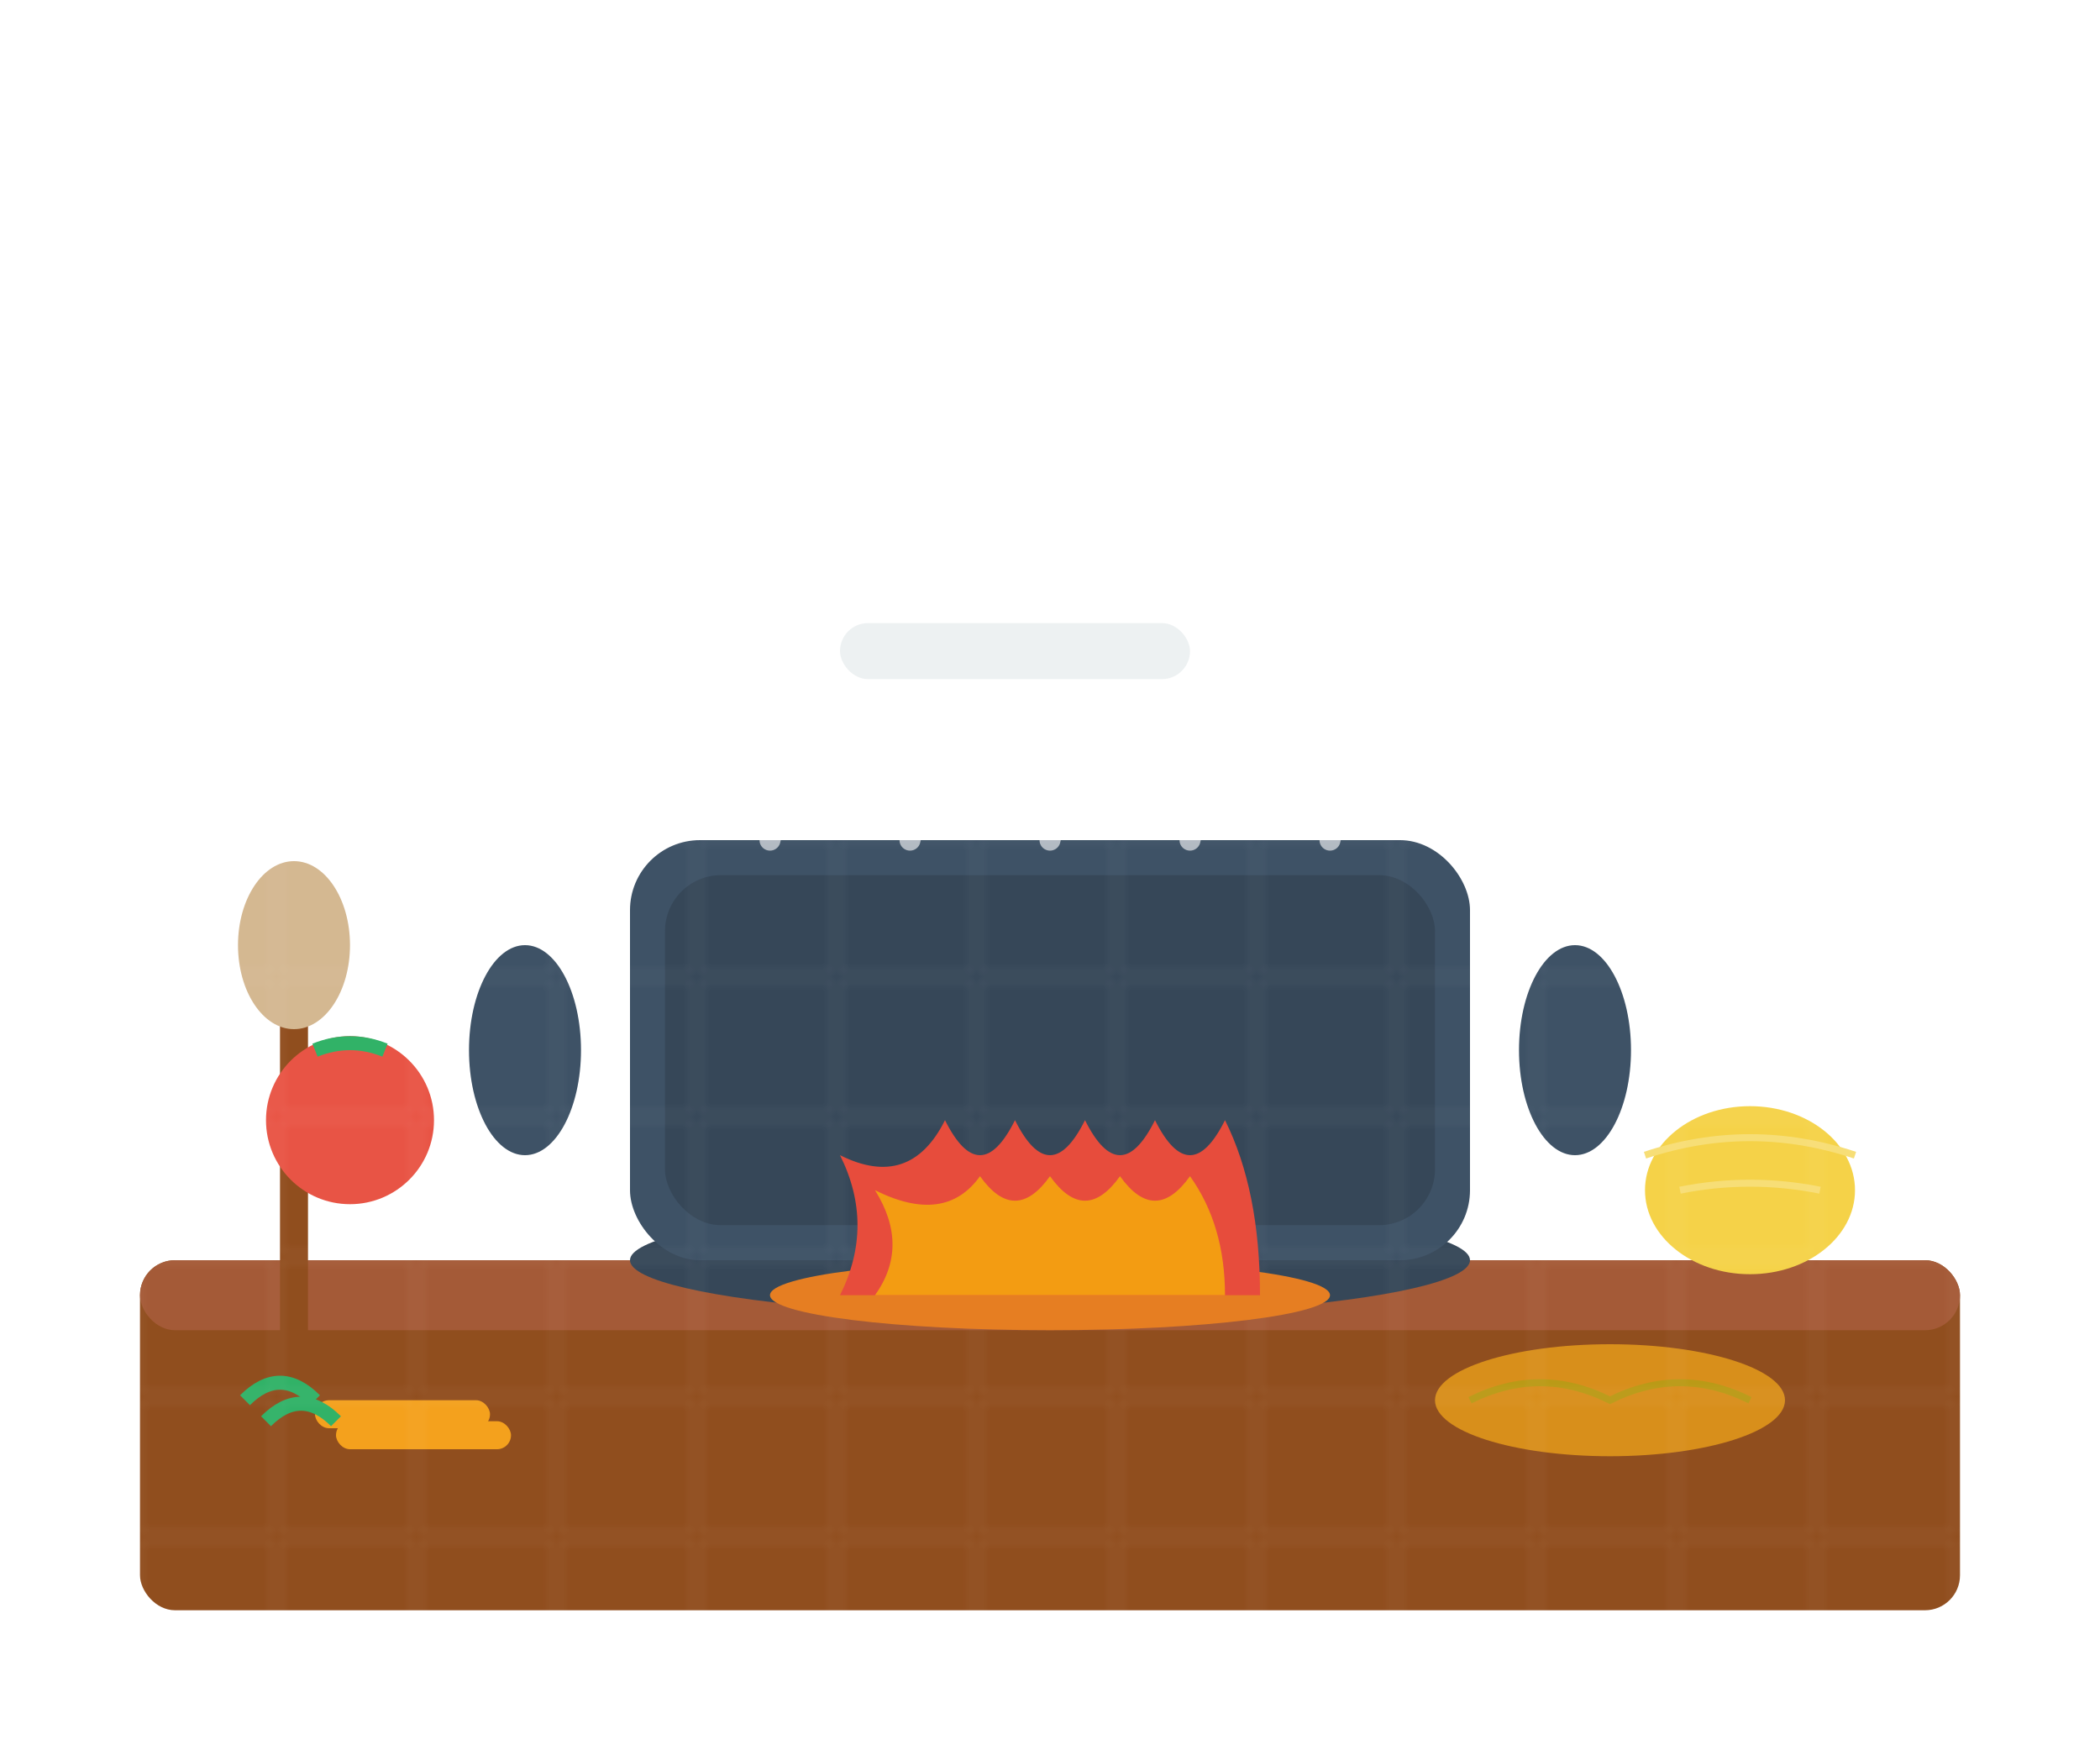 <svg width="300" height="250" viewBox="0 0 300 250" fill="none" xmlns="http://www.w3.org/2000/svg">
  <!-- Background -->
  <rect width="300" height="250" fill="none"/>
  
  <!-- Kitchen counter -->
  <rect x="20" y="180" width="260" height="50" rx="5" fill="#8b4513"/>
  <rect x="20" y="180" width="260" height="10" rx="5" fill="#a0522d"/>
  
  <!-- Large cooking pot -->
  <ellipse cx="150" cy="180" rx="60" ry="8" fill="#2c3e50"/>
  <rect x="90" y="120" width="120" height="60" rx="10" fill="#34495e"/>
  <rect x="95" y="125" width="110" height="50" rx="8" fill="#2c3e50"/>
  
  <!-- Pot handles -->
  <ellipse cx="75" cy="150" rx="8" ry="15" fill="#34495e"/>
  <ellipse cx="225" cy="150" rx="8" ry="15" fill="#34495e"/>
  
  <!-- Steam from pot -->
  <path d="M110 120 Q115 100 110 80 Q105 90 110 70" stroke="rgba(255,255,255,0.6)" stroke-width="3" fill="none" stroke-linecap="round"/>
  <path d="M130 120 Q135 100 130 80 Q125 90 130 70" stroke="rgba(255,255,255,0.6)" stroke-width="3" fill="none" stroke-linecap="round"/>
  <path d="M150 120 Q155 100 150 80 Q145 90 150 70" stroke="rgba(255,255,255,0.6)" stroke-width="3" fill="none" stroke-linecap="round"/>
  <path d="M170 120 Q175 100 170 80 Q165 90 170 70" stroke="rgba(255,255,255,0.6)" stroke-width="3" fill="none" stroke-linecap="round"/>
  <path d="M190 120 Q195 100 190 80 Q185 90 190 70" stroke="rgba(255,255,255,0.6)" stroke-width="3" fill="none" stroke-linecap="round"/>
  
  <!-- Wooden spoon -->
  <rect x="40" y="140" width="4" height="60" rx="2" fill="#8b4513"/>
  <ellipse cx="42" cy="135" rx="8" ry="12" fill="#d2b48c"/>
  
  <!-- Chef's hat -->
  <path d="M120 60c0-15 10-25 25-25s25 10 25 25c3-2 7-3 10-1 5 3 5 12 0 15-1 8-2 15-5 20H125c-3-5-4-12-5-20z" fill="white"/>
  <rect x="120" y="89" width="50" height="8" rx="4" fill="#ecf0f1"/>
  
  <!-- Cooking ingredients around -->
  <!-- Tomato -->
  <circle cx="50" cy="160" r="12" fill="#e74c3c"/>
  <path d="M45 150 Q50 148 55 150" stroke="#27ae60" stroke-width="2" fill="none"/>
  
  <!-- Onion -->
  <ellipse cx="250" cy="170" rx="15" ry="12" fill="#f4d03f"/>
  <path d="M235 165 Q250 160 265 165" stroke="#f7dc6f" stroke-width="1" fill="none"/>
  <path d="M240 170 Q250 168 260 170" stroke="#f7dc6f" stroke-width="1" fill="none"/>
  
  <!-- Carrots -->
  <rect x="45" y="200" width="25" height="4" rx="2" fill="#f39c12"/>
  <rect x="48" y="203" width="25" height="4" rx="2" fill="#f39c12"/>
  <path d="M45 200 Q40 195 35 200" stroke="#27ae60" stroke-width="2" fill="none"/>
  <path d="M48 203 Q43 198 38 203" stroke="#27ae60" stroke-width="2" fill="none"/>
  
  <!-- Bread loaf -->
  <ellipse cx="230" cy="200" rx="25" ry="8" fill="#d68910"/>
  <path d="M210 200 Q220 195 230 200 Q240 195 250 200" stroke="#b7950b" stroke-width="1" fill="none"/>
  
  <!-- Kitchen tiles background pattern -->
  <defs>
    <pattern id="tiles" x="0" y="0" width="20" height="20" patternUnits="userSpaceOnUse">
      <rect width="20" height="20" fill="rgba(255,255,255,0.05)"/>
      <rect width="19" height="19" fill="none" stroke="rgba(255,255,255,0.1)" stroke-width="0.5"/>
    </pattern>
  </defs>
  <rect width="300" height="250" fill="url(#tiles)"/>
  
  <!-- Cooking flame under pot -->
  <ellipse cx="150" cy="185" rx="40" ry="5" fill="#e67e22"/>
  <path d="M120 185 Q125 175 120 165 Q130 170 135 160 Q140 170 145 160 Q150 170 155 160 Q160 170 165 160 Q170 170 175 160 Q180 170 180 185" fill="#e74c3c"/>
  <path d="M125 185 Q130 178 125 170 Q135 175 140 168 Q145 175 150 168 Q155 175 160 168 Q165 175 170 168 Q175 175 175 185" fill="#f39c12"/>
</svg>

